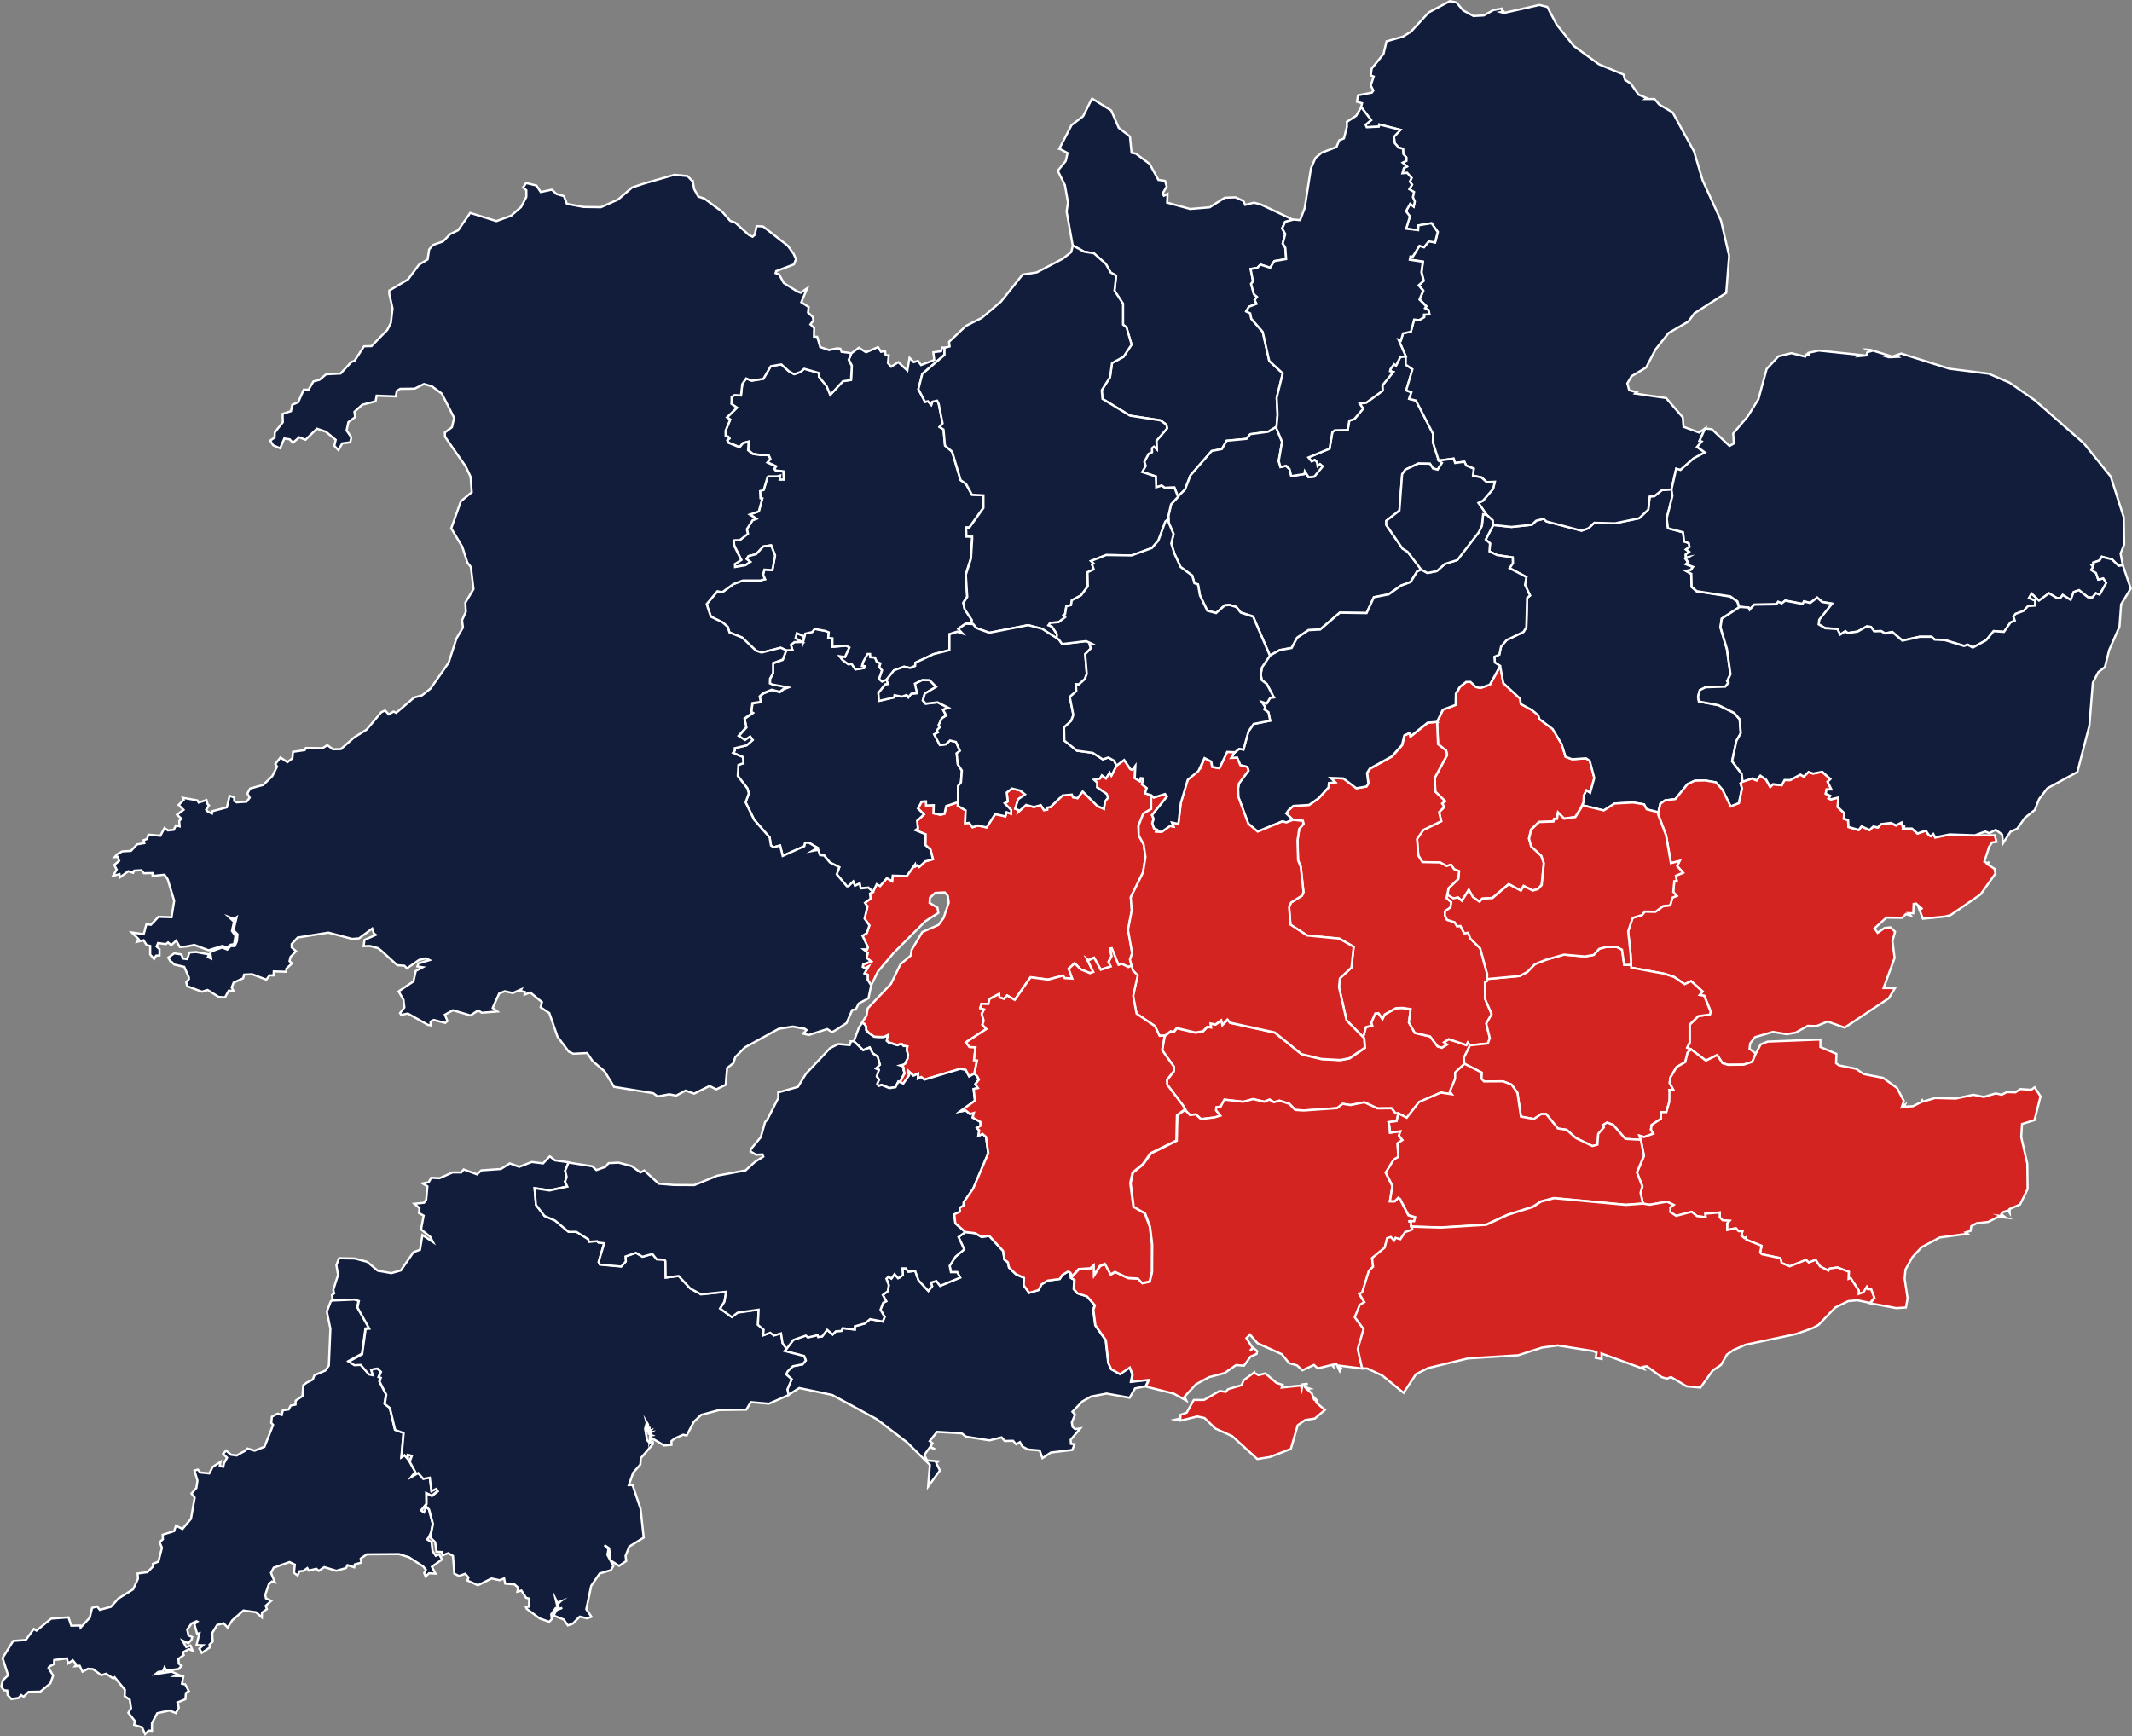 <svg xmlns="http://www.w3.org/2000/svg" viewBox="0 0 983.08 800.65"><rect x="0" y="0" width="983.08" height="800.65" fill="#808080" stroke="none"/><defs><style>.cls-1{fill:#d32422;}.cls-1,.cls-2{stroke:#fff;stroke-miterlimit:10;}.cls-2{fill:#121d3c;}</style></defs><g id="text_and_icons" data-name="text and icons"><path id="GB-BD" class="cls-1" d="M542.72,131.66l1.46,7.89,7.78,7.22.23,2.38,5.12,2.81,3,2.4.5,1.8,6.12,4.59,4.11,6.87,1.81,5.92,3,1.13,6.43-.44,1.73,1.19,2.11,7.87-1.9,6.85L582.47,189l-1.21,2.46-.08,3h0l-1.13,2.44h0l-2.77,4.38-5.16.75-2.81-2.86-.5,2.94-1.26,0-.37,1.21-6.62.25L556.93,207l-1,4.21,1,3.57,4.68,4.36,1.16,3.41-1,10.06L560,234.52l-2.32.65-4.23-2.11-1.28,2.17-5.57-3-7.55,6.39-4.66.27-1.29,1.42L530,238.16l-1.82-3.3L525,240l-1.69-1.5-2.26.42-2.62-1.57h0l-.11-.08h0l.54-3,4.51-4.34.38-3.59h0l-2.3-.86L520,223.3l-2,.64-3-1.64-8.14-.17-1.89-3-.59-7.64,1.11-2.27,1.81-1.92,8.23-4.05-1-4.15,2.4-2.38-1-1.61,1.4-1.08-4.53-4.39-.25-6.38,5.72-10.58-.5-2-3.7-2.92-.46-10.33h0l.05,0h0l2.67-5.61,5.92-2.23.11-5.18,1.84-3.17,2.92-2.26,2,0,2.48,2.35,2.09.42,4.32-1.52,4.8-8.6Z" transform="translate(149.06 175.48)"/><path id="GB-BK" class="cls-1" d="M479.51,302.87l1.25-4.59,2.9-.75-.46-1.32,1.9-4.25,1.46-.13,1.84,2.69,1-2.08,5.15-2.9,3.16-.13,3.69.56-.81,6.16,2.73,4.8,7.05,1.65,3.45,4.55,1.94.65,2.33-1.46-1.35-1.05,2.23-1.48,8.1,2.73.65-1.23,1,1.3h0l.06,0h0L526,312.39l.27,2.75h0l0,0h0l-4.3,4v2.94l-2.42,5.83.94,1.27-5.15-.77-10,4.34L499.6,340l-3.86-2h-1.27l-1.84-2.35-6.51.06-6-2.82-6.39,1.27-3.65-.58-2.57,2-15.27,1.09-4-.27-2.75-2.82-4.55-1.46-2.51.75-2.06-1.25-2.36,1-5.24-1.21-4.51,1.25-8.68-1-1.67,3.17-2.07.38-.1,1.42,2,2.44-2.77.81-6.2.75-2.4-2.17-2.65.34-2-2h0l-1.19-2.29h0l-7.35-9.71-.1-2.15,3.13-4,.12-2.05-5.47-7.68,1.17-6.7h.19l2.57-2,1.37.4,1.42-1.86,8.66,2.06,3.47-.58,1.92-2.07,1.73.25-.19-1.75,2.24.44,2.73-1.92.5,2.07,2.36-2.42,1.19,1.46,20.62,4.5,12.35,10,9.1,2.21,8.75.48,4.23-.83,7.08-4.8-.3-4.39h0Z" transform="translate(149.06 175.48)"/><path id="GB-BU" class="cls-1" d="M513.56,157.41l.46,10.33,3.7,2.92.5,2-5.72,10.58.25,6.38,4.53,4.39-1.4,1.08,1,1.61-2.4,2.38,1,4.15-8.22,4.05-2.92,4.19.58,7.64,1.9,3,8.14.16,3,1.65,2-.64,1.46,2.1,2.3.86-.38,3.59-4.51,4.34-.54,3h0l0,0h0l-.23,1.64,2.09,1.8-.4,2.46-2.5,1.73-.05,1.94,1,2,3.5,1.12,1.11,1.84,1.56-.15,1.74,3.41,1.81-.28,1,2.72,4.55,4.51,3.28,12h0l-.23,3.21h0l-.86.42.11,7.74,3,6.95-2.48,4.34,1.63,6.72-.9,2.48-8.18.84h0l-.12-.06h0l-1-1.3-.65,1.23-8.1-2.73-2.23,1.48,1.35,1-2.33,1.47-1.94-.65-3.45-4.55-7.05-1.65-2.73-4.8.81-6.16-3.69-.56-3.16.13-5.15,2.9-1,2.08-1.84-2.69-1.46.13-1.9,4.25.46,1.32-2.9.75-1.25,4.59h0l-.76-.75h0l-6.9-6.95-3.49-15.34.4-4.05,5.36-5,1-9.58-6.63-3.77L453.69,256l-7.7-5-.63-8.12.92-2.11,5-3.13L452,236l-1.27-11.85-1.21-2.84-.26-9.22.78-5.3,2-2.3-.33-1.42-4.53-.44h0v0h0l-3.07-2.92,1.08-1.58,2.15-1.92,7.29-.46,4.3-3,4.67-5.09.17-2,2.88-.36-2.07-2,5.85.23,6,4.53,4.64-.82.89-1.4-.62-4.82,1.27-1.94,10.23-5.7,4.71-5.25,1.07-4.45,2.34-1.11.45,1.63,7.94-6.38,4.27-.36h0Z" transform="translate(149.06 175.48)"/><path id="GB-CM" class="cls-2" d="M621.69,50.37l.39,2.9-2.6,10.33.58,4.57L627,70l.54,4.22,2.13.71.33,1.81-1.67,1.17L629.85,79,628.2,80.3l.06,1.44,1.25-.25-1.41.79,1.21,1.57-1,.92,3.25,1.29-1,1.4-2.23.37,2.44,1.42.15,6,2.33,2,15.47,2.4,3.27,2.28h0l.86,2.65h0l-8.06,5.24-.6,4,3,10.12,1.61,11.52-1.5,3.17.6.77-1.44,1.82-9.12.29-2.65,1.34-.81,3.06.42,2.15,9,1.71,7.26,3.57,2.53,2.95.5,6.42-2,3.49-2,9.43,4.43,5.78.39,3.63h0l-.91.73.66,2.34-1.42,6.83-3.84,1.52-3.77-7.7-3-3.4-4.94-.88-4.76.1-3.36,1.55-5.66,6.93-4.73.58-2.2,1.59h0l-.89,3.92h0l-5.39-1.4-1.19-2.27-5.05-.84-8.53.46-5,3.2-9.92-2.43h0l.65-1.39h0l.08-3,1.21-2.46,1.72,1.15,1.9-6.85L584,175.42l-1.73-1.19-6.43.44-3-1.13L571,167.62l-4.11-6.87-6.12-4.59-.5-1.79-3-2.4-5.12-2.82-.23-2.38-7.78-7.22-1.46-7.89h0l-.06-.06h0l-2.4-1.55-.23-2.63,2.29-1,.8-3.73,2.58-3,7.77-3.76,1.31-2.12.36-13.57,1.35-1.08-2.34-4.93.67-3.59L547,86.54l1.54-2.27-.06-2.66-7.18-1.08-3.57-1.71.29-3.7-2-1.77,3.51-6.7h0l0,0h0l8.41.9,9.38-1,2-1.88,3.36-.88L564.05,65l16.21,4.24,3.15-1.13,2.7-2.56,9.6.25,11.1-2.32,4.19-4,.65-6,2.17-.18,3.44-2.78,4.43-.35h0Z" transform="translate(149.06 175.48)"/><path id="GB-CO" class="cls-2" d="M4.23,424.06l10-.44,2.09.67-.65,3,5.45,9.74-1.67.15-1.63,11.64-6.22,3.41,2.67,1.64,2.86-.14,3.82,4.4,1.73.38-.69-2.47,1.53-.41,1.4-.19,1.56,1.61-1,2.46.9.27-.54,1.77,3.06,6-.69,4.34,2.4,1.84L33,483.85l4,1.4-1,11.23,1.37-1,1.61,1.84-.06-2,1.9.44-1.05,2.75,2.65,4.84-1.52,1.94,2.86-1.58,2.34,2.69,3-.58.79,6.28L52,511l.73,1.15L50,514.34l-2.52-1.23.06,4.93-2.4,3,1.17.83,1.15-2.5,1.25,1.31,1.77,6.62-.77,3.88h0l-1.06,2.32-.73,1,2,1.23.46,4.09,1.5,2.22,1.59-.69,1.27,2.38-4.65,3.36,1.67,3.17-2.94-.17-1.61,1.46L46.53,550l.79-1.53-1.27-1.56-6.53-4.22-4.6-1.44-14.81.11-2.84,1.92.27,1.9-3,.79-.27,1.36-3.09-1-.66,1.34L6,548.94.47,547.25-2.1,549l-1.08-1-3.49.86-.69-1.15-1.73,1.25-1.94.25-.79,1.92-1.69-1.23.39-3.82-2.44-1.17-7.32,2.61-1.23,2.4,1.81,4.34-1.4-.41-1.4,1.25-1.67,5,.34,1.58,2.44,1.11-2.57,2.3.57,1.52-2.28,1.61-.06,2.19L-31,568.06l-5.8-.81L-42,571.82l-2.09,3.34-1.84-2-3,.77-2.26,3.68.21,4-1.48,1.4.17,1.28-3.72,2.54-1.12-2,1.69-1.53-3-.1,1.34-5.47-1.06.29-1.26-4.44,1.38-1.17-.33-.19-2.32,1-2.07,2.81.63,2.72,1.71.75-.33,1.21-1.44,1.67-2.72-1.25,1.69,3,2-.71,1,2.4-1.73-.77-2.82,1.54.44,1.21-2.44,1.78.14,2.21,1.28,1-1.32,1.46-5.59.75-.94-1.48-.73,1.82-2.21.27-1.21,1,7.43-1.15,3.06,1.38-1.54.63,3.88.1-.62,3.49,1.5.31,1.63,3.07-1.32.87-.25,2.9-3.65,1.46.65,2.4L-68,614.56l-2.88-1.17-5.68,1.25L-79,619.23v3.53l-1.53-.08-1.62,1.62-1.4-3.15L-87.22,620l.33-1.81-3-3.74,1.26-2.11-.59-3.94-2.36-1.61.13-2.92-4.76-5.82-.65.56-3.29-2.19-2.2.67-3.86-2.8-2.31-.16-2.49,1.35-1.31-2.73-2.21.23.58-.88-1.56-1.88-2.13,1.46-.55-2.33-5.88.75-.08,1.9-2.09,1.06-.46.71,2.15,3.46-1.29,3.66-4.6,3.79-5.48.13-2.24,2.25-1.15-.79-1.14,1.32-3.36.54-1.74-1.94-.16-2-1.57-.17-1.19-1.65.75-2.94,2.4-2.3-2.56-7.95,4.9-7.89,5.82-.44,3.68-5.07,1.25.77,6.74-5.53,8-.6,1.3,3.84,4.13-.06.17.93,4.23-4.57,1.05-4.5,2.31-.67,1.26,1.56,5.13-1.39,3.38-3.78,6.85-4.3,2.23-4.84-.15-2.44,4.51-.61,2.67-2.71-.14-1.15,2.54-1,1.63-6.43-1.09-2.55,1.53-1.33-.11-2.11,5.3-1.65.84-2.54,3,1.54L-61,525l1.71-9.8-1.48-1.86,2.27-2.57.5-3.4-1.38-4.63,1.59-.46,1,1.31,4.22.46,1.58-3,3.61-2.36-.35,1.92,1.65.31.29-1.52,1.44-2.61L-46.19,495l1.41-1.49,2.24,1.9,2.61.38,2.48-1.42,1.21-.63,1.29-1.19,3.3,1,4.53-1.78,4-10.1-.88-1,.33-2.8,2.63-1.39,1.9.6.5-2.17,2.68-.35.93-1.78,2.24-.48.08-1.83,3.13-2.13.36-5,1.75-1.25,2.63-1.34.77-2,5-2.13,1.65-2.29.71-17-1.63-7.91,1.79-4.7.8-.73Z" transform="translate(149.06 175.48)"/><path id="GB-DB" class="cls-2" d="M354.52-130l8.83,5.49,3.46,8,5.16,4,.75,7.49,2,.42,6.32,4.73,4.05,7.37,3.07.44.75,2.61L387-86.18l.65,1,1.65-.84-.17,4,10.6,2.92,9-.77,7-4.43,4.9-.17,3.65,1.67L425.1-81l4.09-1,3.25.86,14.7,7h0l0,0h0l-3.65,1-1.38,3,1.44,2.65-1.19,4.32,1.21,1.92L444-56l-5.44.92L436.66-52l-4.49-1.46-1.56,1.56-3,.42,1.11,5.78-.9,1.13,1.3,4.76,1.44,1.23-1.09,1.4.88,1.81L426.81-34l-1.23,2.15,1.88.94.46,2.44,5.28,6.09,3,13.36,6.22,5.72L439.64,8l.4,7.74h0l-.48,5.57h0l-3.86,2.34-8.28,1.13L425.7,26.9l-9.16.87-2.19,3.84-4.69.9-9.83,11.27-2.45,6.47-3.25,3.19h0l-.06,0h0l-1.59-4.07L388,49.5l-1.41-1.09-2.53.79-.19-5-6.3-2.05,1.63-2.79-.63-1.86,2-3.78,1.55-.69,0-1.88.92-.73,1.31,1.26-.17-3.93,4.89-5.72-.29-1.67-2.74-2L372,16.23,359.28,8.47l-.32-4,3.82-6,.92-6.53L369-10.94l3.66-5.59-2.34-8-1.59-1.21,0-9.68-3.94-6,.77-6.93-2.5-1.42-2.28-4-5.51-4.92-4.46-.69-5.22-2.88h0l-2.82-15.61.61-4.3-1.42-8-3.28-6.55,3.69-4.51.82-3.67-3.74-2h0l-.06,0h0l5.64-10.87,5.34-4.09,3.09-6.16h0Z" transform="translate(149.06 175.48)"/><path id="GB-DS" class="cls-2" d="M344.48,411.41l.19,2.4,1.61.86L346,419l1.65,1.9,4.45,1.44,3.57,4.09-.69,2.17.94,7.09,4.82,6.85L361.91,453l1.29,2.81,4.07,2.28,4.51-3.07,1.31,3.36-.69,3.28,8.18-.92-1.35,3.09h0l-4.91,1-2.5,4.32-10.62-1.94L354,468.6,350,470.85l-4.57,4.74,1.21,1.35-1.48,3.55.35,2.07,1.19,1.08,2.38-.35-4.45,5.24.15,1.89,1.61.17-1,2.63-9.91,1.19L331.62,497l-1.27-3.53-5.49-.48-2.52-1.38-1.11-2-1.77,1L318.08,489l-3.86.08-1.42-1.67-5.63,1.4-10.79-1.73-2-1.53L283,484.89l-3.36,4.24,1.29,1-1,1.67,2.19,1.11-2.34-1-2.63,3.61,1.24,2.52,5.07.46-.84.63,1.71,3.57-5.44,7.42.81-10-10.5-10.4-14-10.7-20.5-11.15-15.21-3.21-5,3.15h0l-.54-2.57,2-4.69-2.56-2.25.67-1.36,2.48-2.34,4.47-.88,1.46-1.81-.78-2-9-2.31.92-1.13h0l3.17-4.09,5.76-2,.94.85,4.44-1.06.32.9,1.81-.3,2.3-3,2.54,2.19,1.44-1.5,2.59-.17.52-1.25,5.64.62,0-1.5,4.65-1.31,2.4-2,5.85,1.15.85-2.07-1.9-3.38,1.21-3.19,1.42-.73L258,421.64l2.35-1.65.42-2.84-1.1-2.94,1-1,1.29.94,1.5-2.05,1.61,1.88.81-.4,1.4-1.14-.25-3,1.61,0,1.15,1.55,3.15-.4,1.58,4.38,4.49,4.86,1.73-2.14-.56-1.7,2.52-.73,1.72,2.24,9.24-3.8-1.36-2.51-2.9,0-.58-2.95,2.71-4.19,4-3.38L292.89,395l3.15-2.25h0l4.55.54,3,1.73,3.44-.52,6.45,7,.6,4,1.59,1.19.52,2.44,3.19,3.06,3.74,1.7L323,417.3l2.49,3.44,4.38-1.29,1.32-2.59,2.85-1.77,5.58-.75,1.17-1.88,2.6-1.5Z" transform="translate(149.06 175.48)"/><path id="GB-DV" class="cls-2" d="M104.5,357.84l2.32,1.82,6.3.89h0l-1.56,3.87.69,2.73-.76,2.32,1.07,2.21-8.18,1.79-6.93-1,.65,7.7,3.92,5.09,4.84,2.07,6.22,5.19,3.61,0,5.53,3.44.21,1.15,3.88-.27h0l.57.64h0l2.67.32L127,406.45h0l.58,1.17h0l9.83.91,2.11-2.31-.15-2.32,4.82-1.65,3,1.8,4.57-1.3,2,2.49,3.64.18h0l.41.75h0l.11,7.52,6-.75,5.32,5.76,4.95,2.71,11.6-1.21-.79,4.61-2,3.13,5.43,3.88,2.65-2.06,9.7-1.38h0l0,.1h0l-.33,6.91,2.65,2.21-.29,2.66,3.34-1.26,1.69,1.3,3.27-1,.71,4.55,1.82,2.6h0l-.92,1.13,9,2.32.77,2-1.46,1.82-4.49.88L214.11,457l-.67,1.36L216,460.6l-2,4.72.57,2.57h0l-9.08,4-8.35-.73-2.08,3.47-12.44.17-8.37,2.23-3.36,3.17-3.32,6.35-1.59-.36-3.84,1.69-1.58,1.21,0,1.78-3.36.29-5.93-3.53-.77,1.75.21-2.77.92-.15-1.32-.65,1-.75-.91.19.79-1.15-.67.25-.14-1.85-.28,2.81-.93-1.25.6-2.57-.79-1.31.44,1.71-.4-.79-.63,2.31.92,5.28,1.11,1.26,1.48-.55.17,1L146.43,497l-.21,2.94-3.32,3.78-2,5.74h1.73l3.68,10.87,1.44,13.31-6.66,4.14-1.71,4.3.33,2.35-3.28,2.26-4-2.53-.61-5.61-2.15-1.44,1.84,1.84-.48,2.65,2.73,5.11-1.13,1.94-5.17,1.54-3.92,5.72-2.26,10.77,2.4,3.47-2,.73-3.42-.8-3.22,3.26-2.27.79-1.86-2.69-4.72-1.88,1.46-2.54,2.57-.94-1.67.41-.21-2.35,1.09-1.13-1.13.79.73-.52-1,.4-.9-1.74,1,4.3-.94-.12L105.11,569l.23,2.25-1.15,1.23-4.42-1.56-5.93-4.42-.36-.78,1.38-.21.08-3.77-1.44-.36-2.12-3.32-1.88.48.39-1.81-1.71-1.5-4.3-.38-.48-2.38-2.08.81-3.74-.79-6.26,3.13-4.86-2.21.48-1.36-1.48-1.71-2.88,1-2.15-1.08-.63-8.18-2.19-1.25-2.63,1-.27-1.55-2.51-.14-.6-4.38-2.05-2,.27-2.54h0l.78-3.88-1.78-6.62-1.25-1.31L46.42,522l-1.17-.83,2.4-3-.06-4.92,2.53,1.23,2.73-2.17-.71-1.15-2.23,1.06L49.12,506l-3,.59-2.34-2.7L41,505.45l1.52-1.94-2.65-4.84,1-2.76-1.9-.43.07,2-1.61-1.84-1.36,1,1-11.22L33.17,484l-2.42-10.1-2.38-1.84.69-4.34-3.07-6,.54-1.77-.89-.27,1-2.47L25,455.68l-1.4.19-1.52.41.69,2.47-1.73-.38L17.25,454l-2.86.14-2.67-1.65,6.22-3.4,1.62-11.64,1.67-.15-5.44-9.75.64-3-2.08-.67h0l-10,.44h0l-.33-2.55,1-.73-.4-1.65,2.2-6.91-.78-4.52,1.26-3.16,7.26.13,5.7,1.54,4.88,4.09,6.26,1.11,4.4-1.25L41.6,402l3-1.09,1.13-6.8,4.84,3.21-1.26-2.42-4.21-3.38,1.19-6.36-2.15-1.19.21-2.28-2.34-2,4.47-.48,1-1.46.54-6.13-2.21-1.32,2.82-.56,1.12-2.05,3.84.21,6-2.67,4.07,0,1.07-1.38,6.17,2.26,2-1.84,9-.63,4.12-2.58,4.32,1.58,5.8-2.23,5.21.65,3.07-3.24Z" transform="translate(149.06 175.48)"/><path id="GB-EX" class="cls-1" d="M722.57,252.18l2.19,2-1.21,4.34,1,7.77-5.09,13.9,5.3,0-2.92,4.73-20.33,13.53-7.89-2.82-5.11,2.11-4-.13-5.57,3.15-4.23.71-6.27-1.06-8.28,2.44-2.21,2.88-.29,2.5,2.88,2.24h0l-1.57,3.71L655,315.48l-7.27.08-2.54-.75-2.44-3.74-5.22,2.55-6.83-5.18h0l-1.75-.75,1.17-2.4,0-8.26,4-3.93,5.28-.71.44-1.25-3-7.39-2.09-.41,1.33-1.55L630.75,277l-3,1.42-4.78-3.3-4.65-1.54-15.2-2.8h0l-.29-6.11h0L601.67,254l2.05-6.2,4.4-1.36,1.21-1.58,5,.08,3.49-2.55,3.27-.35,1-3.53,2-.85-1.59-1.78.46-5,1.13,0-.38-2.5L627,227l-2.71-3.11,1.14-2.32-4,1-2.24-12.86-3.73-9.81h0l1.08-4.69h0l2.2-1.59,4.73-.58,5.66-6.93,3.36-1.55,4.76-.1,4.94.88,3,3.4,3.77,7.7,3.84-1.52,1.42-6.83-.67-2.34.92-.73h0l4.41-1.46,2,.9,1.71-2.19,2.69,1.88,1.9,3.36,1.23-1.28,4.09.44,1.22-2.36,2.67,0,4.67-2.52,1.59.91,2.19-2.12,2.09.73,4.21-.82,3.76,3.38-1.28,1.23,1.74,3.55-2.22,0-.39,2,2.11,1-.8,1.12,1.05.48,3.44-.83-.27,4.36,3,2.82-.16,2.6,1.94.55.2,3.23,4.7,1.4,1.29-1.67,3.72,1.69,1.69-1.61,2.23.4,1.25-1.48,4.68-.59h0l2.32,1.17,2.58-1.37h0l.3,1.08h0l.43,1.69h0l4.05,0,2.59,2.28,3.8-1.34,1.44,2.11,1,.46,1-1,.92,1.58,6.64-1.37,11.6.41h0l9.23-.1.81,3-2,.34-1.36,1.92-2.23,6.91,1.52.77.75-.71-.94,1.08,3.34,2.17.44,2.22-6.85,9.57-13.83,9.56-2.72.67-10.06,1-2.17-5.69,2,1.29-3-2.61-1.11.21-.15,4.3-2.21-.06.94,1.08-2.13-.67-1.69,1.71-7.32-.08-5.45,4.95,1.42,2.06,3.13-2.19Z" transform="translate(149.06 175.48)"/><path id="GB-BST" class="cls-2" d="M248.43,296.28,247,298.43l-2.34,6.3,4.26,4.09,3-1.27,1.4,2.71,2.23,1.5,1.08,3.72-1.88,1.75,1.4.65-1,3,1.08,1.5-.87,1.9.41.64.26.38.68-.22.73-.26,2.61,1.09.95.4,2.85-.44.94-1.87.36-.72.7.28.88-1.63.35-.71.47-.95.48-.72L267.6,318V317l-.59-.83-.83-.24,1.42-.35.72-.47.35-.83.48-.95.35-.6v-.94l.12-.72-.24-1.07-.35-1.42.12-.59.23-.83-1.06-.24h-.72l-.71-.83h-1.06l-1.07.47-1.54-.47-1.31-.48-1.06-.23-1-.83.35-2,.24-.71-1.9.95h-2.13l-2.38-.12-1.18-.83-1.31-.95-1.18-1.31v-1.54l-.83-1.3-1.15-.49Z" transform="translate(149.06 175.48)"/><path id="GB-GC" class="cls-1" d="M369.31,175l-3.54,2.59-2.36,4.64-.81-1.43-1.7,2.7L359,182.08l-.87,1.5-2.78.5,1.51,1.4-.07,2.13,4.43,3.07.6,1.73-1.4,1.79-.43,3.35L357,196.29l-6.82-6.76-2.4,3.09-2.07-.42-.5-1.25-4.3.4-5.63,5.38-1.49.23v1l-1.48.17-1.46-2.32-3.17.9-3.59-1-3.73,3.38.2-1-1.52-.58,1.4-4.39,3.15-2.23-2.25-1.8-3.78-.93L315.14,190l.46,4.17-1.42.78,3,3.15v1.73l-2.1-.75-.57,1.92-4.67-1.05-4,6.16-4.05-.9-2.4.84L297.79,204l-1.83.15.25-5.89-3.65-2.13.14-1.66-5.44,1.79-.82,3.57-1.86.44-3.15-.65.09-3.76-3.51.11-.06-1.88-2,.12-1.71,3.18,2.75,2.75-3.15,2.9.35,3.59-1.14.75,4.65,1.9-.06,5,2.33,2,1.17,4.51-3.57,1-2.79,2.59-.9-.81-.85.5-.11-.92-3.9,5.41-6.43-.21-.29,2.56-2.4-1.4-3.15,3.64-1.53-.86-1.79,3.59-1.38.71.27,2.4-2.59,1.88,1.15,1.75-1.33,5.53,2.23,3.15-1.19,3.55-2,1.21,2.51,5.28-.31,1-1.73,0L251,264l-.53,2.32,2.13,1.58L249,269.25l-.27,1.17,1,.65,1.66-.82-1.88,3.22,1.52.58,0,2.34,1.61,2.55,3.08-6.35,7.35-8.66,14.54-14.55,6-3.86-.42-2.4-3.61-2.19.16-2.42,2.4-2.21,4.43-.23,1.42,1.58.41,3.22-2.37,7-2.38,3.22-7.41,3.25-4.95,8.27-.39,2.6-4.78,4.05-4.34,9-10.71,11.29-.57,3.4-2.09,3.24,1.15.48.83,1.3v1.55l1.18,1.3,1.31.95,1.18.83,2.38.12h2.13l1.9-.95-.24.71-.35,2,1,.83,1.06.23,1.31.48,1.54.47,1.07-.47h1.06l.71.83h.72l1.06.24-.23.83-.12.59.35,1.42.24,1.07-.12.72v.94l-.35.6-.48.95-.35.83-.72.47-1.42.35.83.24.59.83V318l.48,1.54-.48.72-.47.95-.35.71-.88,1.63,1.61.64,2.65-3.84-.41-1.92,2.38,2.13,2.15-.92-.13,2.3,1.52-.73,1.53,1.18,16.57-5,2.4.54,1.62,3.05,2.36-1.34,1.26-6.09-1.4-.15.69-5.9-2.76-.15-1.69-2.13,9.46-6.18-1.86-2,.63-1.79-.93-3.15,1.11-2.14-1.79-.52.56-2,3.21.08.44-2.25,4.51-2.38.12,1.59,2.18.71,1.37-1.59,3.53,2,7.28-10.43,8.1,1.07,6.89-1.84.73,1.15,3.52.23-1.64-4.57,2.75-2.49,2.78,2.78,4.27,1.77,1.55-.58-2.94-5.93.75.58,2.54-1.18,3.07,5.55,4.64-1.53-1.05-2.1,1.4-2.66-.79-3.44.87-.16,3.05,7.61,1.52-.5,3.05,1.52,1.57-.73v0l-.71-2.71,1-3-1.9-10.72,1.71-9-.46-6L378,226.86l1.13-7.13-.84-5.8-2.27-4.12-.11-4.48,2.19-5.56,3.65-2.16v-6.37h0l-2.9-.86.82-2.41-2.17-1.7.45-2.77-1.06-.13-.44,1.44-2.29-1.44.27-5.7-1.32,1.86-1-.33Z" transform="translate(149.06 175.48)"/><path id="GB-GL" class="cls-1" d="M536.58,276.05l15-1.39,3.55-1.82,3.61-3.67,5-2,8.29-2.38,9.7.84,4.09-.71,2.49-2.78,3.07-.85,4.94-.11,2.55,1.36,1,7,3.17-.06h0l.06,1.31h0l15.2,2.8,4.65,1.54,4.78,3.3,3-1.42,5.25,4.82-1.33,1.55,2.09.41,3,7.39-.44,1.25-5.28.71-4,3.93,0,8.26-1.17,2.4,1.75.75h0L629.1,310,628,314.33l-4,2.31h0l-2.86,4.8h0l-.32,2.57,1.8,3.3-1.92-.08h0l.73,3.1-.79,2.32h0l-1.36,4.78h-2.42l-.09,3.05-4.29,2.86-.3,2.17,1.09,1.83h0L609,348.91h0l-2.13-.65.67,1.94h0l-7.1-.41-5.63-6.45L592,342.23l-1.81,1.13.37,1.1-2.61,3-.37,5-2.34.62-7.6-3.67-4.34-3.84-3.94-.56-5.43-6.66-2.33,0-3.32,2.25-6-1.08-1.63-11-2.72-3.78-3.94-1.5-8.74.06L534,322l.12-2.84-7.91-4.05h0v0h0l-.27-2.75,2.82-5.76h0l.06,0h0l8.18-.84.9-2.48-1.63-6.72,2.48-4.34-3-6.95-.11-7.74.86-.42h0Z" transform="translate(149.06 175.48)"/><path id="GB-HA" class="cls-1" d="M429.23,457.56l2,1.16,3.18-.81,5.15,4.4,2.82.9-.42,1.23,8.81-.92.39,1.65.44-2.23,2.4-.23-1.5.31.12,1.15,2.24.77-1.34.21,2.32,2L456.9,470l.69.38-.75-1.42,1.48,1.5-.5.84,4,3.48-4.61,3.95-4.45.67-3.44,2.42-3.15,10.91-9.75,3.76-5.72.92-11.58-10.56-7.78-3.51-5-4.88-3.36-.69-7.81,1.94-2.27-.48,2.34-.52,0-1.67,2.88-1,3.29-5.89,4.74,0,7.14-4.13,2.88.42,1-1.23,6.28-1.86,1-2.32,4.78-3.52ZM397.66,336.74l2,2.05,2.65-.34,2.4,2.17,6.2-.77,2.77-.81-2-2.42.1-1.42,2.07-.38,1.67-3.17,8.68,1,4.51-1.25,5.22,1.23,2.36-1,2.06,1.23,2.51-.73,4.55,1.46,2.75,2.84,4,.25,15.3-1.09,2.54-2,3.65.57,6.41-1.28,6,2.82,6.53-.06,1.82,2.35h1.27l-.75,3.57h0l-3.76.48.48,2.05h0l.23,2.84h0l4.8-.71-.69,2,1.59,2.21-2.25,1.42.35,6.37-2.11,1.21-3.69,6,3.09,6.11-1.15,7.08,2.21,0,1.59-1.59.92.6,3.82,7.39,3.11,1.05-.51,1.85h-2.58l1.23-.08.12,2.42h0l0,.13h0l.5,1.27-3.36,1.23-2.23,3.3-2.19-.65-.65,1.25-1.54-1.63-1.67.51-1.15,4.4-5.8,4.78.48,4-1.9,1.78-3.15,10.12-1.36.56,2.38,3.88L478,426.42l-2.27,5.69,4.09,5.51-2.7,9.19,2,8.87h0l-11.46-1.46,1.69,1.41-.63,1.26-1.54-3.34-1.65.35.23.9L465,454l-6.41,1.6L456.82,454l-5.32,2.48L449,454.22l-3.67-1.05L442,449.06,430.8,444l-3.49-4-1.65,1.67,2.86,4.43-1.17,1.42,1.57-1.34,1.71,1.46-.25,1.3-2.82,1.23-3,4.19-3.65-.29-5.28,3.67-7.23,1.92-6,3.28-5.26,5.72.82,1.79-5.85-3.23L379.35,464h0l1.36-3.08-8.18.91.69-3.27-1.3-3.36-4.5,3.07L363.35,456l-1.3-2.84-1.15-10.5-4.82-6.86-.94-7.1.69-2.17-3.59-4.09L347.82,421l-1.65-1.9.25-4.3-1.61-.85-.16-2.4h0l.89,1.56,2.91-3.19,5.4-.38,1.61-1.41.06,4.55,2.71-4.22,2.32-1,2.67,4.88,2-1.15,6,2.82,4.57.23,1.94,2.13,3.4-.75,1.06-4.43.07-12.64-1-8.23L379,384.22l-5.26-3-1.44-11,1.08-4.87,4.68-3.79,3.63-5.08,11.89-5.86.28-11.67,3.71-2.75h0l.13.52Z" transform="translate(149.06 175.48)"/><path id="GB-HD" class="cls-2" d="M213.52,124.44l2.82-.19-.75-2.36,1.67-1.27,3.32-.06-2.82-1.69.61-2.38,3.23,1.42v1.19l.61-2.38,3.23-.75,1.15-1.47,4.84.92,1.67.65-.25,2.63,1.94.15,0,3.94,6.41-.54,1.42.83-2,4.43-2.44-.28,1.11,1.47,2.79,2.1,1.61-.1,1.65,2.52,4-.64.28-.86-1.21-.19.52-1.79,2-3.67,1.21,0,.15,1.52,2.11.11.83,2,1.71.69-.54,1.69,1.29,1.52-1.39,4,1.37,1.15,2-.8h0l0,0h0l.81,2-1.35.18L256,144.08l.26,3.65,6.92-1.59.25-1.06,3.41.67L269,145l.77,1.11,1.31-1.67,2.63-.23-1-4.38,3.51-1.73,3.28.1,3.06,3.09-5.25,3.13-.88,3.13,1.29,1.5,5.49-.62,5.07,2.56-2.54.82,1.46,2.73-2,1.25-1.48,3.18.52,1L283,161.27l.46,1-1.73.92,2.62,4.91,2.78-.34L289,166l2.71.69,1.84,4.11-1.5,1.17.52,5.05,1.86,2.88h0l-.42,5.44L292.68,187h0l0,7.45h0l-5.44,1.8-.82,3.57-1.85.44-3.16-.65.09-3.76-3.51.11-.06-1.88-2,.12-1.72,3.18,2.76,2.75-3.15,2.9.35,3.59-1.14.75,4.65,1.9-.06,5,2.33,2,1.17,4.51-3.57,1-2.79,2.59-.9-.81h0l-.83.5-.13-.92h0l-3.9,5.41-6.43-.21-.29,2.56-2.4-1.39-3.15,3.63-1.53-.86-1.79,3.59h0l-2.11-2-3.53.37-.48-2.25-2.19,1-.77-1.92-2.23,2.19h-.69l-4.7-5.55,1.19-3.26-4.36-2.19L231,219.06l-1.9-.19-.87-2.44-2.7.5,2.42-1.42-4-2.34-1.72,0-.37,1.57-10,4.51-1.21-4.84-3,.85-1.19-.83-.62-3.72-7.16-8.18-3.91-8,1.47-4.13-.61-2.24-4.49-5.82.32-5.09,2.29-.77-.21-2.8-4.59-2h0l.86-1.11h0l-.07-1,5.49-1.34,2.8-2.46-1.15-1.48L194.55,166l-3-1.94,3.55-4-.82-4,3.82-2.67-.73-.44.56-4,3.84-.56-.5-2.53,1.61-1.48,4-1.61,3.65,1h0l1.69-1.34h0l1.88-.73-7-1.32h0l-1.09-.48,0-2.21h0l1.36-2.54,0-4.64,4.49-1.65Z" transform="translate(149.06 175.48)"/><path id="GB-HT" class="cls-1" d="M580.53,195.87l9.92,2.42,5-3.19,8.53-.46,5.05.84,1.19,2.27,5.39,1.4h0l-.19.77h0l3.73,9.81,2.24,12.86,4-1-1.14,2.32L627,227l-3.3,1.38.38,2.5-1.13,0-.46,5,1.59,1.78-2,.85-1,3.53-3.27.35L614.34,245l-5-.08-1.21,1.58-4.4,1.36-2.05,6.2,1.13,10.6h0l.23,4.8h0l-3.17.06-1-7-2.55-1.36-4.94.11-3.07.85-2.49,2.78-4.09.71-9.7-.84-8.29,2.38-5,2-3.61,3.67-3.55,1.82-15,1.39h0l.17-2.1h0l-3.28-12.05-4.55-4.5-1-2.72-1.81.27-1.74-3.4-1.56.15-1.11-1.84-3.5-1.12-1-2,.05-1.94,2.5-1.73.4-2.46-2.09-1.8.23-1.65h0l.12.11h0l2.63,1.56,2.26-.41L525,240l3.25-5.09,1.82,3.29,3.09,2.2,1.29-1.42,4.66-.27,7.55-6.39,5.57,3,1.28-2.17,4.23,2.11,2.32-.65,1.79-1.9,1-10.05-1.16-3.41-4.68-4.36-1-3.57,1-4.21,3.63-3.47,6.62-.25.37-1.21,1.26,0,.5-2.94,2.81,2.86,5.16-.75,2.77-4.38h0Z" transform="translate(149.06 175.48)"/><path id="GB-KE" class="cls-1" d="M690.33,303.94l0,3.46,7.39,3.15-.15,4.3,1.31,1,7.94,1.59,3.48,2.44,8.91,1.73,6.45,4.68,3.13,5.92-.85,2.63,1.33-.81-.44.88,4.22-.21,4.15-2.11-.12-1.23.35,1.25,5.82-1.69,9.44.25,8.16-1.75,4.82,1,5.51-1.63,2.71.63,2.42-1.23,3.94.12,2.28-1.52,5.05.33,1.52-1.13,2.74,4.16-2.78,10.95-5.74,1.78-.39,6,2.81,12.31.15,11.69L782.42,380l-4.84,2.1.07,1.82-.74-1.15-2.65.86-.5.85,1.23,1-1.23-.15,1.86.71-3.23-.36-4.66,2.38-5.4.61L759.91,390l-.34,2.19-2.21.67.81.65-12.83,1.73L737,399.71l-4.23,4.59L729.58,410l-.41,4.18,1.37,9.1-.77,4.23-4.44.29-12.07-2.25h0l2-2.34L713.68,419l-1.29.27-.61-1.19-1.52,2.49-2.21.75.06-1.46L704.29,414l-.94.38.13-3.26-5.28-2-3.51.5-.59,1-3.92-2-2-3L685,406.82l-1.27-1.23-7.49,3L672.46,407l-.56-2.23L663.32,403l-.77-.81.67-3.07-7-2.82-.07-1.1-.83.41-1.42-1.21.48-2-1.75,0-1.28-1.42-4,.86v-3.11l1.06-1.15-3.17-.23-1.34-1.38.09-2.23-6.72.58.23,1.61-4.09-.52-2.4-2-7.18,1.89-2.67-1.75V381.3l1.46-1.11-3-1.46-8,1.4-3.07-.52h0l-1.09-4.95.82-3-2.51-6.39,3.24-7.66-1.44-7.36h0l0-.05h0l-.67-1.94,2.13.65h0l4.28-1.56h0l-1.09-1.84.3-2.17,4.29-2.86.09-3.05h2.42l1.36-4.78h0l.06-5.42h0l1.92.08-1.8-3.3.32-2.56h0l2.86-4.8h0l4-2.32L629.1,310l1.6-1.51h0l6.83,5.18,5.22-2.55,2.44,3.74,2.54.75,7.27-.08,3.94-1.32,1.57-3.71h0l2.29-4.34L666,304.9Z" transform="translate(149.06 175.48)"/><path id="GB-LE" class="cls-2" d="M439.5,22l2.59,6.28-1.55,8.89.82,2.76,2.58-.59,1.59,1.55.79,3.19,6-.94.23-1.27,1.78,2.75,2.58-.29,3.89-4.74-1.24-1-1.12.92-.32-1.9-1-.94-1.4.69-1.52-1.86L464,31.44l1.33-7.65,1.13-.84,5.93-.12.75-4.35,2.29-.66L479.5,13l-1.62-2.34L481,10.2l7.51-5.53-.1-2.48,5-6.14-1.5-.38.23-1,1.63-2.25.9.69,2-4.07,2.5-.17h0l0,3.84,3.09,2.11-2.88,9.73,2.4.93-1.06,3,3.15.79,7.93,15.4-.13,3.78,2.7,8.47h0L515.84,38l-2,3.09-2.15-.53-1.4-2.19-5.3-.08L499,41.09l-1.49,2.12L496.22,60l-6.07,4.72,0,1.92,7.49,10.89L500,79l6.26,8.14h0l-.08,0h0l-1.78.86-3,4.86-4.51,1.71-5.63,4-6.83,1.34-3.34,7.3-12.35-.19-9.06,7.77-5.38.29-5.24,3.51-2.53,4.71-5.53,1-4.51,2.49h0l-7.74-18-5.7-1.86L421,104.42l-3-.93-2.25.14-4.07,3.57-4.05-1.09L404.23,99l-.88-5-1.67-.6-1-3.49L395.3,86l-2.84-6.18L391,75.19l1.08-4.37-2.23-5.28h0l-.13-3h0l1.24-5.43,3.29-3.55h0l-.1-.1h0l3.25-3.19,2.45-6.47,9.83-11.27,4.69-.9,2.19-3.84,9.16-.88,1.72-2.15,8.28-1.12,3.86-2.34h0Z" transform="translate(149.06 175.48)"/><path id="GB-LI" class="cls-2" d="M646.9-40.39,632.25-31l-2.8,3.8-9.12,5.3-6,7.56-4.36,8.35L603.3-2l-2,3.32.87,3.17,3.47.94-.69.6L619.2,8.09,626.88,17l.36,4.36L634.4,24l2.73-1.83h0l-2.57,5.72,1,.29-2.09,2.5,3.57,2.53-5.14,2.71-6.13,5.38-1.94-.58-2.17,9.5h0l-4.43.35-3.44,2.78-2.17.18-.65,6-4.19,4-11.1,2.32-9.6-.25-2.7,2.56-3.15,1.13L564.05,65l-1.42-1.23-3.36.88-2,1.88-9.38,1-8.41-.9h0l0-.08h0l-.29-2.09-2.84-2.59h0l-3.73-5.4,2.11-1L539.4,50l.79-3.3-3.75.11-2.38-2.15-3.93-.8.34-3.25L527,39.21l-.85-1.76-4.3.57-.65-2-6.72.88h0l-.14,0h0l-2.7-8.47.13-3.78-7.93-15.4-3.15-.79,1.06-3-2.4-.93,2.88-9.73-3.09-2.11,0-3.84h0l-3.38-7.74,1.09.42,1-3.32,3.63-.77L503-28.1l2.42.17,2.28-1.31,0-1.24,2.42-.06-.44-2-1.56-.86.56-.85-3.09-3.17,1.69-4L505.2-44l2.25-2-1-4,.66-4.85-6-.94.25-1.46,1.11,0,3.05-4.94,2.06.69,2.26-2.76,2.86.57,1.23-4.83L511-72.49l-6.05,1-.13,2.22L499.33-70,501-75.66l-1.81-2.4,1.92-3.42,1.64,1.27.51-2.33-.9-2,.52-2.36-2.17-1.29L502-90.31,501-91.71l.81-1.71-2.08-2.31-2.2.18.67-2.4,1.42-.71-2-1.77,1.75-.88v-1.56l-1.44-1.63-.08-2.4-1.94-.42-1.9-2.13-.34-3,3-3.15-9.77-2.47-.23,1-5.59.27-.52-1.15,2.59-2.13-4.59-6h0l.43-1.79-2.33-.67.46-3,6.36-1.19.73-1L483-136.07l1.36-4.12-1.34-.48.42-3.21,5.43-6.68,1.42-5.86,7.55-2.17,3.65-2.24,8.29-8.95,9.7-5.17,3,.58,3.19,3.72,4.7,2.56,4.8-.27,4.36-2.48,3.88-.69h0l.15,1.33,1.14-.06-1.73.36,1.36.41,16.42-3.71,3.65.9,4.35,8.2,7.84,9.79,11.56,8.45,11.42,4.78.69,2.46,2.63,1.71,3.59,5.09,3.65,1.53-.58.48,4.29,0,2.13,2.5,6.24,3.7,9.85,17.94L636-92.37l8.5,18.67,3.75,16.16Z" transform="translate(149.06 175.48)"/><path id="GB-NA" class="cls-2" d="M506.24,87.17l2.92,1.6,4.32-.87,3.65-3.28,5.78-1.82,9.83-12.75L534.25,67l.56-5.28,1.54.17h0l2.84,2.59.29,2.09h0l0,.12h0L536,73.35l2,1.77-.29,3.7,3.57,1.71,7.18,1.08.06,2.65L547,86.54l7.78,4.11-.66,3.59,2.33,4.93-1.35,1.08-.36,13.57-1.31,2.12-7.77,3.76-2.58,3-.8,3.73-2.29,1,.23,2.63,2.4,1.55h0l.06.06h0l-4.8,8.6-4.32,1.52-2.09-.42L529,139l-2,0-2.92,2.26-1.84,3.17-.11,5.18-5.92,2.23-2.67,5.61h0l-.07,0h0l-4.27.36-7.94,6.38-.45-1.63-2.34,1.11-1.07,4.45-4.71,5.26L482.53,179,481.26,181l.62,4.82-.89,1.4-4.64.82-6-4.53-5.85-.23,2.07,2-2.88.36-.17,2-4.67,5.09-4.3,3-7.29.46-2.15,1.92-1.08,1.58,3.07,2.92h0l0,0h0l-3,1.16-1.92-.43-11.35,4.69-4.32-3.67L421.93,192l-.09-3.88.38-2.3,4.42-5.9-.58-1.71-3.19-.77L421.4,174l-2.79.11,1.58-2.51h0l.19-.12h0l1.92-1.57,2,.33,2.25-8.32,2.42-3.49,7.64-1.58-.79-3.86-1.88-1.3.35-1.17-1.58-2.38,2.33.73,1.63-2.65,1.63-.12-3.21-6.14-2.32-1.81-.5-2.51.56-3.38,3.67-5.4h0l4.51-2.49,5.53-1,2.53-4.71,5.24-3.51,5.38-.29,9.06-7.77,12.35.19,3.34-7.3,6.83-1.34,5.63-4,4.51-1.71,3-4.86,1.78-.86h0Z" transform="translate(149.06 175.48)"/><path id="GB-NF" class="cls-2" d="M713.45-14.13l9.71,3L721-11l.94.27,4.05-.17-1.1-.62,2.73-.9,22.2,7L768-3.12,777.56,1l11.63,8.1L811.75,28.9,824.2,44.3l6,18.72.23,12.56-1.67,4.24,1,5.32h0l-1.94.31-3.07-3-2.92-.71h0l-1.71-.52L819.11,83h0l-2.94,1,.21.8h0l-.92.31.69.94h0l-.94,1.29,2.25,1.46,1,3,2.35-.54,1.36,2.14-3.05,5.41-1.75-.69-1.61,2-2-.1-4.17-3.32-2.45.88-1.37,3.65-3.68-2.32-1,1.4-1.77,0-3.55-2.17-4.63,3.4-3.41-3.21-1.16,2,2.92,1.21-.11,2.3-3.21.19-2.09,2.23-3.73,1.4-.94,1.36.62,1.73-2,.87L775,115.88l-4.75-.35-3.47,4.21-6.13,3.38-2.36-1.31-1.74.56-8.8-2.69-4.74-.23-1.42-1.31h-5.49l-7.93,1.79-4.69-4-3.32.67-1.82-1.08-3.17.1-1.5-2-1.9-.27-4.3,2.4-4.57.69-1-.86-2.42,1.55-1.3-2.57-5.63-.38-3-1.77.25-2.19,5.9-7.35-4.57-.77-2.27-2-3.22,2.46-2.86-.73-.62,1.19-8-1.55-1.64,1.26-1.67-.69-.78,1.12-10.24.17-2.13,2.36-.46-1-4.36-.36h0l-.82-2.5h0l-3.27-2.28-15.47-2.4-2.33-2-.15-6-2.44-1.42,2.23-.37,1-1.4-3.25-1.29,1-.92-1.21-1.57,1.41-.79-1.25.25-.06-1.44L629.85,79l-1.52-1.07L630,76.77,629.66,75l-2.13-.71L627,70l-6.93-1.86-.58-4.57,2.61-10.33-.4-2.9h0v-.16h0l2.17-9.5,1.94.58,6.14-5.38,5.13-2.71-3.57-2.53,2.09-2.5-1-.29,2.56-5.72h0l3.09.33,8.18,7.72,2-1.12-.31-4.6,6.76-8,4.86-7.8,3.82-14L671-11.15l6-1.46L683.36-11l.5-1,1.63.09-1.28-.11.53-.71,4.88-1.08,19.51,2.06-.79.48,3.19-.31.48-1.46,1.75-.5-1.52-.67Z" transform="translate(149.06 175.48)"/><path id="GB-NT" class="cls-2" d="M447.05-74.26l3.38.29,2.11-5.49,2.88-18.34,2.11-4.88,2.9-2.42,6.78-2.57,1.23-3.07,2.22-.92h0L472-117h0l0-2.28,4.28-2.79,2.34-4h0l4.59,6-2.59,2.13.52,1.15,5.59-.27.23-1,9.77,2.47-3,3.15.34,3,1.9,2.12,1.94.42.08,2.4,1.44,1.63v1.56l-1.75.88,2,1.77-1.42.71-.67,2.4,2.2-.18,2.08,2.31L501-91.71l1.06,1.4-1.29,2.11,2.17,1.29-.52,2.36.9,2-.51,2.33-1.64-1.27-1.92,3.42,1.81,2.4L499.33-70l5.53.67.13-2.21,6.05-1,2.82,4.09-1.24,4.82-2.85-.57-2.26,2.76-2.06-.69-3.05,4.94-1.11,0L501-55.69l6,.94-.66,4.85,1,4-2.25,2,2.06,2.55-1.69,4,3.09,3.17-.56.85,1.56.86.44,2-2.42.07,0,1.23-2.28,1.31L503-28.1l-1.48,5.6-3.63.77-1,3.32-1.09-.42,3.38,7.74h0l-2.5.17-2.05,4.07-.89-.69-1.63,2.25-.23,1,1.5.38-5,6.14.11,2.48L481,10.2l-3.11.46L479.5,13l-4.11,4.82-2.29.66-.75,4.35-5.93.12-1.13.84L464,31.44l-9.75,4.05,1.52,1.86,1.4-.69,1,.94.32,1.9,1.12-.92,1.24,1-3.89,4.74-2.58.29-1.78-2.75-.23,1.27-6,.94-.79-3.19-1.59-1.55-2.58.59-.82-2.76,1.55-8.89L439.5,22h0l.54-6.26h0L439.64,8l2.78-11.31L436.2-9.06l-3-13.36-5.28-6.09-.46-2.44-1.88-.94L426.81-34l3.55-1.34-.88-1.81,1.09-1.4-1.44-1.23-1.3-4.76.9-1.13-1.11-5.78,3-.42,1.56-1.56L436.66-52l1.86-3.05L444-56l-.37-5.28-1.21-1.92,1.19-4.32-1.44-2.65,1.38-3,3.65-1h0Z" transform="translate(149.06 175.48)"/><path id="GB-OX" class="cls-1" d="M420.19,171.56l-1.58,2.51,2.79-.11,1.47,3.47,3.19.77.58,1.71-4.42,5.91-.38,2.29.09,3.88,4.61,12.4,4.32,3.67,11.35-4.69,1.92.43,3-1.16h0l0,0h0l4.53.44.33,1.42-2,2.3-.78,5.3.26,9.22,1.21,2.84L452,236l-.73,1.59-5,3.13-.92,2.11.63,8.12,7.7,5,14.8,1.44,6.63,3.77-1,9.58-5.36,5-.4,4.05,3.49,15.34,6.9,6.95h0l1.21,1.25h0l.3,4.38-7.08,4.8-4.23.84-8.75-.48-9.1-2.21-12.35-10-20.62-4.51-1.19-1.46-2.36,2.42-.5-2.06-2.73,1.92-2.24-.44.19,1.75-1.73-.25-1.92,2.07-3.47.58-8.66-2.06-1.42,1.85-1.37-.39-2.57,2h0l-2.53.1h0l-2.12-4.44L375,292l-1.65-8.18,2.09-9.48-2.27-2.27-.48-2.26h0v0h0l-.71-2.71,1-3-1.9-10.73,1.71-9-.46-6L378,226.87l1.13-7.14-.84-5.8-2.27-4.11-.11-4.49,2.19-5.55,3.65-2.17v-6.37h0l1.15,1.09,5.18-1.63.92,1.19-6.89,8.55.77,1.76h0l-.65,2,.84,2.42,1.34.52h0l-.4.86,2.61.15,3.82-2.72,1.6.32-.79-1.88,3,.62,1.11-9.57,3.21-10.77h0l6-5.41,1.74-4.61h0l3.15,1.61.41,2.44h0l3.32.62,3.59-7.51,3.55.15h0Z" transform="translate(149.06 175.48)"/><path id="GB-RT" class="cls-2" d="M506.24,87.17,500,79l-2.36-1.49-7.49-10.89,0-1.92L496.22,60l1.25-16.8L499,41.09,505,38.31l5.3.08,1.4,2.19,2.15.53,2-3.09-1.46-1.09h0l.12,0h0l6.72-.88.65,2,4.3-.57.85,1.76,3.45,1.44-.34,3.25,3.93.8,2.38,2.15,3.75-.11L539.4,50l-4.67,5.42-2.11,1,3.73,5.4h0l-1.54-.17L534.25,67l-1.51,3.09L522.91,82.8l-5.78,1.82-3.65,3.28-4.32.87-2.92-1.6Z" transform="translate(149.06 175.48)"/><path id="GB-SF" class="cls-2" d="M652.87,104.4l4.36.36.46,1,2.13-2.36,10.24-.17.78-1.12,1.67.68,1.64-1.25,8,1.55.62-1.19,2.86.73,3.22-2.46,2.27,2,4.57.77-5.9,7.35-.26,2.19,3,1.77,5.63.38,1.3,2.56,2.42-1.54,1,.86,4.57-.69,4.3-2.4,1.9.27,1.5,2,3.17-.1,1.82,1.08,3.32-.67,4.69,4,7.93-1.79h5.49l1.42,1.31,4.74.23,8.8,2.69,1.74-.56,2.35,1.31,6.14-3.38,3.46-4.21,4.76.35L778,111.6l2-.87-.62-1.74.94-1.35,3.73-1.4,2.09-2.23,3.21-.19.11-2.3-2.92-1.21,1.16-2,3.41,3.21,4.63-3.4,3.55,2.17,1.77,0,1-1.4,3.68,2.32,1.37-3.65,2.45-.88,4.17,3.32,2,.1,1.61-2,1.75.69,3.05-5.41-1.36-2.15-2.35.55-1-3-2.25-1.46.94-1.29h0l-.69-.94.92-.31h0l-.21-.8,2.94-1h0l1-1.67,1.78.48h0l2.92.71,3.07,3,1.94-.31h0l3.65,10.75L829,103.23l-.75,10.27-4.78,10.88-1.94,7.8-3,2.25-2.57,4.93-1.59,19.78-5.55,21.42L795,188.07,791.21,193l-2,5.05-4.64,3.7-3.48,4.94L778,208.1l-3.44,5.3-.42-4-2.94-2.17-3,1.54-1.8-.77-4.86,1.75h0l-11.6-.41-6.64,1.37-.92-1.58-1,1-1-.46-1.44-2.11-3.8,1.34-2.59-2.28-4.05,0h0l.5-1-.93-.73h0l-.3-1.08h0l-2.56,1.35-2.34-1.15h0l-4.68.59-1.25,1.48-2.23-.4-1.69,1.61-3.72-1.69-1.29,1.67-4.7-1.4-.2-3.23-1.95-.55.17-2.6-3-2.82.27-4.36-3.44.83-1.05-.48.8-1.13-2.11-1,.39-1.94,2.22,0-1.74-3.55,1.28-1.23-3.76-3.38-4.21.82-2.09-.73-2.19,2.12-1.59-.91-4.67,2.52-2.67,0-1.22,2.36-4.09-.44-1.23,1.28-1.9-3.36-2.69-1.88-1.71,2.19-2-.9L654.45,185h0l-.39-3.63-4.43-5.78,2-9.43,2-3.49-.5-6.43-2.53-2.94-7.26-3.57-9-1.71-.42-2.15.81-3.07,2.65-1.33,9.12-.29L648,139.4l-.6-.77,1.5-3.17-1.61-11.52-3-10.12.6-4,8.06-5.24h0Z" transform="translate(149.06 175.48)"/><path id="GB-SM" class="cls-2" d="M243.31,304.77l1.39,0h0l4.26,4.11,3-1.27,1.39,2.71,2.26,1.5,1.08,3.74-1.87,1.75,1.37.65-1,3,1.11,1.51-.88,1.89.65,1,1.42-.48,3.54,1.48,2.86-.44,1.3-2.59,2.29.9,2.67-3.82-.41-1.92,2.38,2.13,2.17-.92-.15,2.28,1.54-.73,1.53,1.19,16.57-5,2.4.54,1.63,3,2.35-1.34h0l1.3,1.13h0l.81,1.59-1.6,2.12h0l1.19,1.78-2,.5.63,5.32-6.87,5.05,2.65-.46,1.92,1.65,1.78-.52-.55,2.13,3.57,2,.15,1.82-1.71,1,1.08,1.15-.43,2.44,1.94-.82,1.54,1.34,1.06,7.53-6.94,16.39L295.33,379l-.06,1.63-1.79.94.16,1.82L291,384.6l.48,4.13,4.59,4h0L292.91,395l2.63,5.72-4,3.36-2.71,4.22.58,2.94,2.91,0,1.35,2.5-9.24,3.8-1.71-2.25-2.53.73.56,1.71L279,419.89,274.48,415l-1.56-4.38-3.15.4-1.15-1.55-1.61,0,.27,3-1.41,1.14-.82.38-1.61-1.86-1.5,2.05-1.29-.92-1,1,1.1,2.95-.44,2.83L258,421.74l1.58,2.88-1.42.73-1.21,3.2,1.9,3.38L258,434l-5.85-1.12-2.4,2-4.65,1.32,0,1.5-5.64-.63-.52,1.25-2.58.17L234.9,440l-2.55-2.19-2.3,3.07-1.81.27-.32-.88-4.44,1.07-.94-.86-5.76,2-3.17,4.09h0L211.79,444l-.71-4.55-3.27,1-1.69-1.29-3.34,1.25.29-2.65-2.65-2.22.33-6.9h0l0-.11h0l-9.7,1.38-2.65,2.07L183,428l2-3.13.8-4.61-11.61,1.21-4.94-2.71L163.88,413l-6,.75-.09-7.51h0l-.41-.75h0l-3.63-.19-2-2.48-4.57,1.29-3-1.8L139.33,404l.15,2.32-2.11,2.32-9.83-.92h0l-.58-1.17h0l2.59-8.64-2.67-.31h0l-.57-.65h0l-3.88.27-.19-1.15-5.53-3.44-3.61,0-6.22-5.2L102,385.3l-3.92-5.09-.65-7.7,6.93,1.05,8.18-1.8-1.06-2.21.75-2.3-.69-2.73,1.56-3.86h0l11,1.75,1.84,1.73,4.19-1.48,1.44-1.71,4.59-.23,6.08,1.59,4,2.94,1.78-.92,6.64,6.1,7,.58,9.47.06,10.52-4.34,13.08-2.44,4.3-3.9,3.88-2.47-.43-1-2.88.15L197,355.57l.16-1.05,4.57-5.53,2-7,1.06-1.17,5-9.87v-2.61l9.08-2.57,3.67-6,11.14-11.85,3.78-1.9,5.3.48.57-1.69Z" transform="translate(149.06 175.48)"/><path id="GB-SP" class="cls-2" d="M243.41-12.47,247-15.12,250.28-13l5.51-2.4,1.39,2.17,1.88-.35.25,1.94,1.42,0-.35,3.61,1.48,1.67,3.3-2.09,4.17,3.86,1-5.88,1.92,2,2-.6,1.39,1.94,6.1-2.34L281.29-13l3.61-.52.44-1.69,1,.09h0l.06,0h0l0,3.23L276.2-3,274.42,4l3.07,5.85,1.31-.34,1.55,1.71.5-1.48,2.21-.48.69,1.36,1.84,9.14-1.42,1.65L286,22.6l.69,7.42,3.24,2.8,3.9,13.09,2.48,1.73,2.74,5,5.28.29,0,5.82-6.49,9.06-1.55-.06.25,4.15,2.61.06V73l-.56,9-2.36,7.43.65,10.21-1.8,2.82.63,2.92,3.32,5-.25,1.77h0l-2.51-.1h0l-3.46,2.38,2,2.12-2.46-.77L288.72,117l0,7.36-7.33,1.84-8.36,3.95-.13,1.5-2.25.92-2.84-.59-4.64,1.67-3.5,4.36h0l0,0h0l-2,.8-1.37-1.15,1.39-4-1.29-1.52.54-1.69-1.71-.69-.83-2-2.11-.11-.15-1.52-1.21,0-2,3.67-.52,1.79,1.21.19-.28.86-4,.64-1.65-2.52-1.61.1-2.79-2.1-1.11-1.47,2.44.28,2-4.43-1.42-.83-6.41.54,0-3.94-1.94-.15.25-2.63-1.67-.65-4.84-.92L225.44,116l-3.23.75-.61,2.38v-1.19l-3.23-1.42-.61,2.38,2.82,1.69-3.32.06-1.67,1.27.75,2.36-2.82.19h0l-2.6-1.19-8.75,2.23-2.57-.83-6.49-6.12-5.8-2.36-.81-2.58-2.4-2.07-5.34-2.59-1.3-3.69h0l-.64-2.17h0l4.92-5.87,2.28.42,5.11-3.78,4.34-1.64,8.1,0h0l.71-.23h0l1.42-.36-.92-2.06.62-2.36h0l3.68.23h0l1.25-6.74L206.51,76l-3.63.55-3.28,3.54-3.5.88-.86,1.31L197,83.64h0l-2.29,1.44h0l-4.8.83-.08-1.37,2.94-1.88-3.24-6.49-.23-2.57,1.3-.1h0l1.4.08h0l3.82-3-.49-2.11,2.66-4.13,1.71-.65-3-2,4.16-1.44,1.58-5.88-.83-.17-.17-3.32,1.67-.52,1.75-5.9h0l.34-.38h0l4.13,0h0l1.4-.39h0l-.25,1.9,1.9,0-.21-3.7-3.49-.39-.73-.86.84-1.08-4-1.84,1.36-1.59-.8-1.79-2.12-.06-1.9,0-3.3-.5-2.11-1.74.25-3.9-2.63.69-1.5,1.9-5.26-2.13-.46-1.08,1-.84h0l-.62-.83h0l-1.13-.25,0-2.57L187.65,18l-1.48-1,4.57-4.46-2.55-1.78L188.27,9l0-1.36,1.32-.93,3,.18.61-5.3L195-.94l2.59,1,5.36-.86,3.38-5.82,3.55-.63,1.34-.2,3.46,3.15,2.44,1.37,3-1.06h0l1.61-1.46h0l6.78,1.94.06,1.77,3.59,4.26,1.65,4,5.84-6.3,3.72-.57.37-6.51-1.44-2.82.94-2.17h0Z" transform="translate(149.06 175.48)"/><path id="GB-SR" class="cls-1" d="M526.23,315.12l7.91,4.05L534,322l1.21,1.27,8.74-.06,3.94,1.5,2.72,3.78,1.63,11,6,1.08,3.32-2.25,2.33,0,5.43,6.66,3.94.56,4.34,3.84,7.6,3.67,2.34-.62.37-5,2.61-3-.37-1.1,1.81-1.13,2.82,1.11,5.63,6.45,7.1.41h0l0,0h0l1.44,7.37-3.24,7.66,2.51,6.39-.82,3,1.09,4.95h0l-7.87.58-33.16-3.09-6,1.55-3.73,2.46-11.63,3.67-9.93,4.59-20.85,1.28-13.69-.42h0l0-.08h0l-.12-2.44-1.23.08H503l.5-1.86-3.13-1-3.82-7.37-.89-.6-1.59,1.58-2.21,0,1.15-7.07-3.07-6.12,3.67-6,2.11-1.21-.35-6.35,2.25-1.42L496,348.2l.71-2-4.8.71h0l-.21-2.86h0l-.5-2,3.76-.5h0l.77-3.55h0l3.86,2,5.68-7.24,10-4.34,5.15.77-.94-1.28,2.42-5.82v-2.94l4.3-4h0Z" transform="translate(149.06 175.48)"/><path id="GB-ST" class="cls-2" d="M286.44-15.07l2.38-.63-.27-2.11,7.78-7.36,7.29-3.7,8.91-7.53,9.93-12.44,6.51-1,12-6.31,3.89-3.06.79-3.05h0l5.22,2.88,4.46.69,5.51,4.92,2.28,4,2.5,1.42-.77,6.93,3.94,6,0,9.68,1.59,1.21,2.34,8L369-10.94,363.7-8.06l-.92,6.53-3.82,6,.32,4L372,16.23l14.06,2.19,2.74,2,.29,1.67-4.89,5.72.17,3.93-1.31-1.26-.92.73,0,1.88-1.55.69-2,3.78.63,1.86-1.63,2.79,6.3,2.05.19,5,2.53-.79L388,49.5l4.45-.17,1.59,4.07h0l.16.14h0l-3.29,3.55-1.24,5.43h0l.05,1.27h0l-1.42,1.3-3.22,8.72-3,3.44-9.35,3.43L361,80.49l-7,2.75,1.19,1.15-.73.44.79,2.27-2.86,1.34.15,6.47-3.15,4.19-4.22,2.26-.4,2.25h0l-2.17.56-.56,3.61h0l-.71.46.75.9-3,2.32-3.91.33h0l-.79,1.11,1.59.6h0l2.31,3.47-.12,1.85h0l-1.71-1h0l-5.09-3.3L325,112.83l-17.85,3.49-6-2.21-1.5-1.8h0l-.79,0h0l.25-1.77-3.32-5-.63-2.92,1.8-2.82-.65-10.21,2.36-7.43.56-9V72l-2.61-.06-.25-4.15,1.55.06,6.49-9.06,0-5.82-5.28-.29-2.74-5-2.48-1.73-3.9-13.09L286.69,30,286,22.6l-1.83-1.15,1.42-1.65-1.84-9.14-.69-1.36-2.21.48-.5,1.48L278.8,9.55l-1.31.34L274.42,4,276.2-3l10.26-8.79,0-3.23Z" transform="translate(149.06 175.48)"/><path id="GB-SX" class="cls-1" d="M608.54,379.61h0l3.07.52,8-1.4,3,1.46-1.46,1.11v2.21l2.67,1.75,7.18-1.9,2.4,2,4.09.52-.23-1.61,6.72-.58-.08,2.23,1.33,1.38,3.17.23-1.06,1.15v3.11l4-.86,1.28,1.42,1.75,0-.48,2,1.42,1.21.83-.41.07,1.1,7,2.82-.67,3.07.77.81,8.58,1.82.56,2.23,3.74,1.54,7.49-3,1.27,1.23,3.18-1.23,2,3,3.93,2,.58-1,3.51-.5,5.28,2-.13,3.26.94-.38,3.82,5.87-.06,1.46,2.21-.76,1.52-2.48.61,1.19,1.29-.27,1.57,4.13-2,2.34h0l-5.82-1.21-4.26.4-5.9,2.9-7.7,8L686.82,437l-7.76,2.77-23.23,4.91-5.61,2.46-3,2.11L644.52,454l-3.9,2.65-5.6,7.8-6.4-.58-7.16-4.28-1.92.75-2.38-.71-6.87-5-1.9.27.59,1-19.6-7.18.11,2.55-2.76-.56.4-2.42-1.57-.67-16.34-2.61L562,446l-11,3.55L527.82,451l-18.43,4.47-5.53,2.79-5.72,8.62-9.83-8-6.91-3.23-2.4-.13h0l-2-8.87,2.69-9.18L475.64,432l2.28-5.7,2.13-1.27-2.38-3.88,1.36-.54,3.15-10.13,1.9-1.77-.48-4,5.8-4.78,1.15-4.4,1.69-.52,1.52,1.65.67-1.27,2.19.66,2.23-3.29,3.38-1.24-.5-1.27h0v0h0l13.69.42,20.85-1.28,9.93-4.59,11.63-3.67,3.73-2.46,6-1.55,33.16,3.09Z" transform="translate(149.06 175.48)"/><path id="GB-WA" class="cls-2" d="M171-88.3l1.92,3.48,2.92,1,8.21,6.1,3.61,4.11,2.29.79,6.33,5.72,1.67.79,1-.83.87-4.07h0l3,.18h0l11.35,8.85,2.72,3.78L218-56l-1,2.46-8.16,3.09-.29.94,1.65.59L212.31-45l6.1,3.86,1.75.69,3-2.11-2.74,6.49,3.38,2.17-.27,2.59,2.19,2,.3,1.57-1.4,1.87,1.73,1.63-.08,4,1.48.1,1.4,4.74,4.13,1.38h0l1.38-.36h0l2.46-.46h0l1.31.19.57,1.46h0l3.36.4h0l1,.39-.15.69h0l-.94,2.17,1.44,2.82-.37,6.51-3.72.57-5.84,6.3-1.65-4L228.59-1.7l-.06-1.77-6.78-1.94h0l-1.61,1.46h0l-3,1.06-2.44-1.37-3.46-3.15-1.34.2-3.55.63L202.92-.76,197.56.1,195-.95l-1.79,2.57-.61,5.3-3-.19-1.32.94,0,1.36-.08,1.75,2.55,1.78L186.16,17l1.49,1-2.13,5.11,0,2.56,1.13.26h0l.62.83h0l-1,.83.46,1.09L192,30.84l1.5-1.9,2.63-.69-.25,3.9L198,33.89l3.3.5,1.9,0,2.12.06.8,1.79-1.36,1.59,4,1.84-.84,1.08.73.86,3.49.39.21,3.7-1.9,0,.25-1.89h0l-1.4.39h0l-4.13,0h0l-.34.38h0l-1.75,5.9-1.67.52.17,3.32.83.17-1.58,5.88-4.16,1.44,3,2-1.71.65-2.66,4.13.48,2.11-3.81,3h0l-1.4-.08h0l-1.3.1.23,2.57,3.24,6.49-2.94,1.88.08,1.37,4.8-.83h0L197,83.64h0l-1.71-1.32L196.1,81l3.5-.88,3.28-3.55,3.63-.54,1.82,4.68-1.25,6.74h0l-3.68-.23h0l-.62,2.36.92,2.06-1.42.36h0l-.71.23h0l-8.1,0-4.34,1.65L184,97.62l-2.28-.42-4.92,5.87h0l.64,2.17h0l1.3,3.69,5.34,2.59,2.4,2.07.81,2.58,5.8,2.36,6.49,6.12,2.57.83,8.75-2.23,2.6,1.19h0l-1.6,4.23-4.49,1.65,0,4.64L206,137.5h0l-.06,2.17,1.11.52h0l7,1.32-1.88.73h0l-1.69,1.33h0l-3.65-1-4,1.61-1.61,1.48.5,2.53-3.84.56-.56,4,.73.44-3.82,2.67.82,4-3.55,4,3,1.94,2.34-1.63L198,165.8l-2.8,2.46-5.49,1.34.07,1h0l-.86,1.11h0l4.59,2,.21,2.8-2.29.77-.32,5.09,4.49,5.82.6,2.24-1.46,4.13,3.91,8,7.15,8.18.63,3.72,1.19.83,3-.85,1.21,4.84,10-4.51.37-1.57,1.72,0,4,2.34-2.42,1.42,2.69-.5.88,2.44,1.9.19,2.63,3.19,4.36,2.19-1.19,3.26,4.7,5.55h.69l2.23-2.19.77,1.92,2.19-1,.48,2.25,3.53-.37,2.11,2h0l-1.38.71.27,2.4-2.59,1.88,1.15,1.75-1.33,5.53,2.23,3.15-1.19,3.55-2,1.21,2.5,5.28-.31,1-1.74,0,2,1.67-.53,2.32,2.13,1.58L249,269.25l-.27,1.17,1,.65,1.65-.82h0l-1.87,3.22h0l1.52.58,0,2.34,1.6,2.54h0l-1.25,6-4.46,2.38-1.4,2.78-1.59.16-2.65,6.08-4.53,3-2.13,1.21-2.25-1.44-8.58,2.76-2.48-.63,1.54-1.67-.81-.6-1.52-.25-4-.77L210,299l-15.53,8.52L190,312l-.9,2.82-2.88,2.27-.65,7.73-4.34,2.1-3.13-1.56L171,328.9l-3.92-1.42-4.38,2.33-3.13-.62-5.41,1-2-1.5-18.07-2.93-4.39-7.18-5.53-4.73-2.48-3.68-6.37.32-2.08-.94L108,302.6l-3.76-10.87-4-2.65.6-2.42-5.4-4.43-2.63,1,.12-1.25-2-.44.39-.77-3.92,1.73-3.71-.83-2.59,1.06-3,6.64L80.23,291l-7.11.59-1.7-1.07-3.54,2.3-8.08-2.38-3.73,2.05,1.21,2.9-1,.87-5.38-1.35-1.42.75v1.73l-1.15-.19L39,291.94l-3.07.62-.52-.83,2-2.57L37,285.59l-2.25-3.86,6.84-4.59,1.05-4.82,3.25-1.73-2.48-.38.44-1.34L49,267.31l-1.71-.81-3.15.75-5.55,3.88-1.13-1.21-3.36-.27L26.81,263,25.3,261.8l-3.73-1-2.94.06L19,258l5.22-2.34-.9-.64-.75-2.26-6.07,4.51-3.2.25L2.37,254.62-11.8,256.9l-2.76,3,0,1.56,2,1.74-2.55,2.67-.44,1.92,1.15,1L-17,271.25l-.06,1.44-5.76-.18-.12,1.87-1.8-.06-1.52,2-6.51-2.5-3.72.17-.44,1.69-4.4,2-.9,2.26.84,1.56-2.19-.12-1.72,3.11-2.94-.21-5.09-3.2-2.61.8-6.82-2.55-.42-1.75,1.21-1.48,0-.8-2.13-4.88-4.61-1.06-1.21-1.26-.52-.18-1.07-1.74,2.8-2,3.3.52.7,1.9,2,.25,1-3.05,3.13-.22,6,1.14-.62,1.19,1.48.67-.38-2.88,2.26-1.08,3.23-1.11,2.36.94,1.54-1.63,1.88,0L-40,259l.19-.5.27-3.11-1.84-1.85,1.42-6-1.17.79-2.33-.9,2.29,2.15-.94,4.28,1.63,2.27-.65,3.84-1.56.23-1.71,1.32-2.13-.75-6.39,2-6.51-2.46-3.8.73-2.92.23-1.67-2.95-2.27,2.09-1.5-1.25-1,.79-3.59-.52-.68,1.63,1.35,1.19,0,2.88-1.6.12-.92,1.59-1.78-2.15,0-3.94-1.66-.38-1.38-2.21-2.92.69.71-1.13-3.22-3.17,5.51.79,1.19-4.53,2.13.19,3.48-3.67,6,.2,1.23-7.59-3-9.89-1.48-2.13-5.49.56-.06-1.31-3.91.08-1.19-1.4-3.34.19-.48,1-2.23-.71-3.88,2.84-.17-1.5-2.94.73,1.65-2.84-1.13-2.11,2.28-1.92-.71-1.86-1.38.13,1.17-1.34,2.34-1.29,4-.23,2.82-3,3.36-.59-.35-1.33,1.62-.57.59-2,5.55.5,1.9-3.57,1.6,1.13,2.68-.31,1-2,1.69.44-.19-2.46,1-1.11-2-1.81,3-2.26-2.28-2.27,2.36-2.3-.44-1,6.72,1.21.58,1,3.64-1.15.54,2,.62.43L-54,197.94l.77.9,1.92.85.21-1.06,6.64-1.78,1.27-5.3,2.13.77,0,1.59,1.13.65,4.57-.32,1.44-1.87L-35,190.49l1.23-2.3,6.08-1.69,4.21-4.07,2.17-4.38-.79-1.19,2.36-3,3.21,2.15,2.28-1.76.31-3,5.41-.79.48-1,7.72.11,2.21-1.42,2.61,1.94,3.63-.1,6.13-5.39L20,161l6.74-8,1.76-.84,1.69,1.8,2.23-1.28,1.23.59,8.24-7.06,3.64-1,3.92-3.13,4.34-6.16,4-5.76L61.41,119l3-5.09L64,110.58l1.74-3.92-.23-4.18,3.77-6.28L68.06,86l-1.62-2.06L64.1,76.67,59,68.19l4.46-12.52,5-4.13-.54-7.18-2.23-4.72L56.17,26l-.1-2,3.27-2.45,1-4.34L54.67,6.07,50.14,2.71l-3.7-1.09L42.12,3.77l-6.67.08-1.55,1-.48,2.5L24.61,7l-.48,2.61L18,11.16l-3.63,3.27.33,2.45-3.13,2.33-.83,3.84,2.19,3.13-.48,2.32L8.75,29,7,32.09,5.1,30.15l.65-2.78L1.24,23.64l-4.15-1.42-5.28,5.11-2.9-1.15L-14,28.71l-1.48-1.59-2.49-.37-1.92,4.5-3.25-1.41-1.32-2.11,2-1.38.13-2.44,3.69-4.66-.1-3.84,3.84-1.27.58-2.92L-11.55,10-9,4.23l2.21,0L-4.52.41l2.73-.69L1.35-2.87,8-3.22l5-5.39L14.37-9l4.44-6.78,3.43-.07,7.32-7.51,1.63-3.25.75-6.64-1.5-6.66,0-1.56,8.64-5.12,5.05-6.8,4-2.46.69-4.57,1.76-2.09,4.61-1.61,3.38-3.44,3.65-1.75,2.26-3.28,3.29-4.7,12.07,3.78L86.64-76l4.57-4,2.44-4.65,0-3.09L92.13-89l1.42-2.06,4.73,1.15,2,3L105.4-88l2.15,2L111-85l1.34,3.55,7.68,1.42,8,.12,7.9-3.53L142.42-89,148-90.85l13.87-4,6.08.58,2.31,2.4.13-.06Z" transform="translate(149.06 175.48)"/><path id="GB-WL" class="cls-1" d="M397.32,336.1l-3.71,2.75-.27,11.67-11.9,5.86-3.61,5.07-4.68,3.8-1.06,4.86,1.44,11,5.26,3,2.3,6.14,1,8.22-.06,12.65L381,415.5l-3.4.75-2-2.12-4.55-.23-6-2.82-2,1.15-2.67-4.89-2.31,1-2.72,4.2-.06-4.55-1.61,1.42-5.4.37L345.4,413l-.92-1.57h0l-1.11-.46-2.6,1.51-1.17,1.88-5.58.75-2.85,1.77-1.32,2.59-4.38,1.29L323,417.3l.13-3.47-3.74-1.69-3.19-3.06-.52-2.45-1.59-1.19-.6-4-6.45-7-3.44.52-3-1.73-4.55-.55h0l-4.59-4-.48-4.14,2.63-1.21-.17-1.81,1.78-.94.08-1.63,4.36-6.22,7-16.38-1.06-7.53L304,347.47l-1.94.83.42-2.46-1.08-1.15,1.71-1L303,341.9l-3.55-2,.55-2.13-1.78.54-1.92-1.65-2.65.46,6.87-5-.63-5.32,2-.48-1.17-1.78h0l1.61-2.1-.81-1.61h0l-1.3-1.15h0l1.26-6.09-1.4-.15.69-5.9-2.76-.15-1.69-2.13,9.45-6.18-1.85-2,.62-1.79-.91-3.15,1.1-2.13-1.79-.53.56-2,3.21.08.44-2.25,4.51-2.38.13,1.59,2.17.71,1.37-1.59,3.53,2.05,7.28-10.44,8.1,1.07,6.89-1.84.73,1.15,3.52.23-1.64-4.57,2.75-2.49,2.78,2.78,4.27,1.77,1.55-.58h0l-2.94-5.93h0l.75.59,2.54-1.19,3.07,5.55,4.63-1.53h0l-1-2.1h0l1.4-2.65-.79-3.45.87-.16,3.05,7.61,1.52-.5,3.05,1.53,1.57-.73h0l.48,2.25,2.27,2.27-2.09,9.48L375,292l8.5,5.78,2.12,4.45h0l2.34-.11h0l-1.17,6.7,5.47,7.68-.12,2.05-3.13,4,.1,2.15,7.35,9.71h0Z" transform="translate(149.06 175.48)"/><path id="GB-WO" class="cls-2" d="M339.18,119.43l1.5,2.09,11.1-1.34,2.91,1.36-1.3.35.57,1.63-2.63,2.65.73,9.14-.9,2.38-2.82,2.53-1.29-.15.19,3.17-3,2.67,1.63,8.37-1,2.69-3.28,3,.15,6.11,5.8,4.64,7.3,1,4.61,3,2.55-.87,2.67,1.48,1.11,2.25h0l-2.36,4.64-.81-1.42-1.7,2.69L359,182.08l-.87,1.5-2.78.5,1.5,1.4-.06,2.13,4.43,3.07h0l.6,1.73h0l-1.4,1.79-.44,3.34L357,196.29l-6.82-6.76-2.4,3.09-2.07-.42-.5-1.25-4.3.4-5.63,5.38-1.48.23v1l-1.49.17-1.46-2.32-3.17.9-3.59-1-3.73,3.38.2-1-1.52-.59,1.4-4.38,3.15-2.23-2.25-1.8-3.78-.93L315.14,190l.46,4.17-1.42.78,3,3.15v1.73l-2.1-.75-.57,1.92-4.67-1.05-4,6.16-4.05-.9-2.4.84L297.8,204l-1.84.15.25-5.89-3.65-2.13.14-1.67h0l0-7.45h0l1.36-1.67.42-5.46h0L292.6,177l-.52-5.05,1.5-1.17-1.84-4.11L289,166l-1.92,1.77-2.78.34-2.62-4.91,1.73-.92-.46-1,1.35-1.33-.52-1,1.48-3.18,2-1.25-1.46-2.73,2.54-.82-5.07-2.56-5.49.62-1.29-1.5.88-3.13,5.25-3.13-3.06-3.09-3.28-.1-3.51,1.73,1,4.38-2.63.23-1.31,1.67L269,145l-2.19.78-3.41-.67-.25,1.06-6.92,1.59-.26-3.65,3.18-3.91,1.35-.18-.81-2h0l0,0h0l3.5-4.36,4.64-1.67,2.84.59,2.25-.92.12-1.5,8.37-3.95,7.33-1.84,0-7.36,3.61-1.09,2.46.77-2-2.12,3.46-2.38h0l3.3.14h0l1.5,1.8,6,2.21L325,112.83l6.44,1.65,5.1,3.3h0Z" transform="translate(149.06 175.48)"/><path id="GB-WR" class="cls-2" d="M389.83,65.54l2.23,5.28L391,75.19l1.48,4.67L395.3,86,400.68,90l1,3.49,1.67.6.88,5,3.4,7.09,4.05,1.09,4.07-3.57,2.25-.14,3,.93,2.06,2.57,5.7,1.86,7.74,18h0l-3.67,5.4-.56,3.38.5,2.51,2.31,1.81,3.22,6.14-1.63.12-1.63,2.65-2.33-.73,1.58,2.38-.35,1.17,1.88,1.3.79,3.86L429,158.39l-2.42,3.49-2.25,8.32-2-.33-1.92,1.57h0l-.06,0h0l-3.55-.15-3.59,7.51-3.32-.62-.41-2.44-3.15-1.61h0l-2.82,6-4.89,4h0l-3.21,10.77-1.11,9.57-3-.62.79,1.88-1.6-.32-3.82,2.72-2.61-.15.39-.86h0l-1.29-.48-.88-2.44.65-2h0l-.77-1.76,6.89-8.55-.92-1.19-5.18,1.63-1.15-1.09h0l-2.9-.85.82-2.42-2.17-1.7.46-2.77-1.07-.13-.44,1.44-2.29-1.44.27-5.69-1.32,1.85-1-.33L369.31,175l-3.54,2.58h0l-1.11-2.25L362,173.86l-2.55.87-4.61-3-7.3-1-5.8-4.64-.15-6.11,3.28-3,1-2.69-1.63-8.37,3-2.67-.18-3.17,1.29.15,2.82-2.53.9-2.38-.74-9.14,2.63-2.65-.56-1.63,1.29-.35-2.9-1.36-11.1,1.34-1.5-2.09h0l-1-.61h0l.12-1.85L336,113.5h0l-1.57-.62.77-1.09h0l3.91-.33,3-2.32-.75-.9.71-.45h0l.56-3.62,2.17-.56h0l.4-2.25,4.22-2.26,3.15-4.19-.15-6.47,2.86-1.34-.79-2.27.73-.44L354,83.24l7-2.75,11.73.19,9.35-3.43,3-3.44,3.22-8.72,1.42-1.3h0Z" transform="translate(149.06 175.48)"/></g></svg>